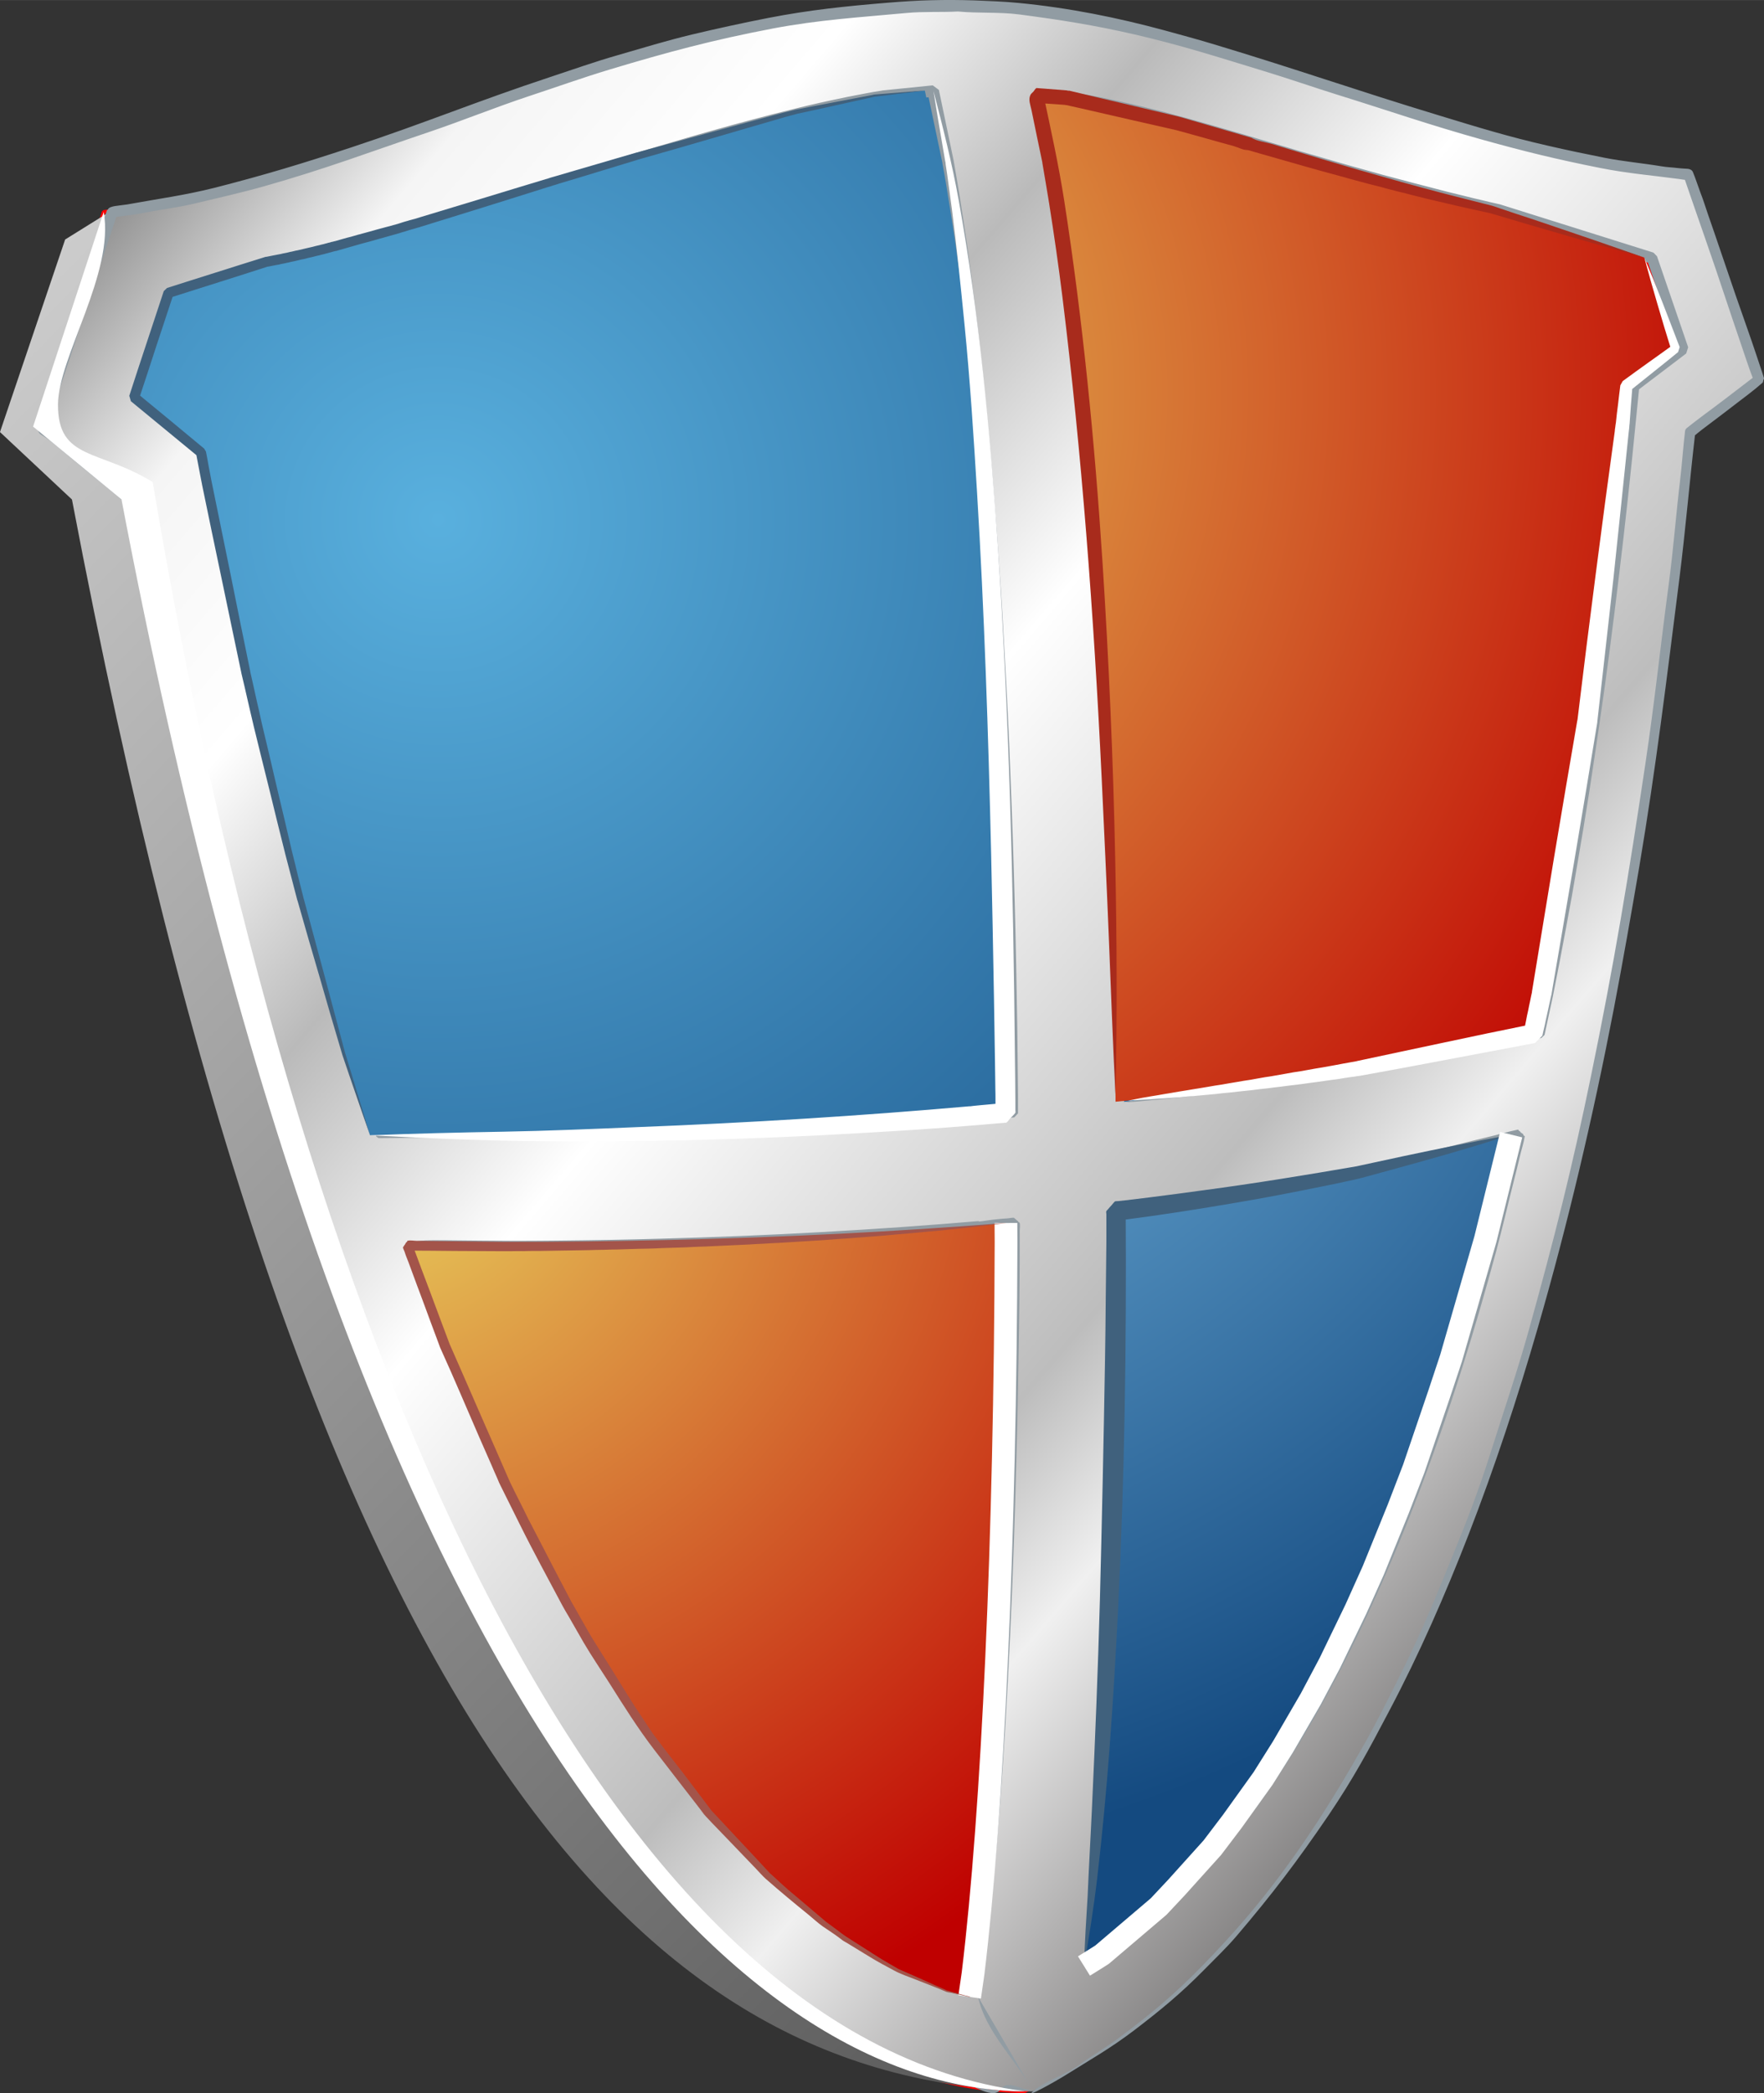 <?xml version="1.0" encoding="UTF-8"?>
<svg width="209.06" height="248.06" enable-background="new 0 0 209.064 248.056" viewBox="0 0 209.064 248.056" xmlns="http://www.w3.org/2000/svg">
 <rect x="0" y="0" width="209.064" height="248.056" fill="#333333" stroke="none"/>
 <defs>
  <linearGradient id="g" x1="-23.208" x2="181.32" y1="59.585" y2="259.31" gradientUnits="userSpaceOnUse">
   <stop stop-color="#ccc" offset="0"/>
   <stop stop-color="#404040" offset="1"/>
  </linearGradient>
  <linearGradient id="e" x1="16.914" x2="201.89" y1="17.663" y2="176.36" gradientUnits="userSpaceOnUse">
   <stop stop-color="#8a8a8a" offset="0"/>
   <stop stop-color="#f5f5f5" offset=".11"/>
   <stop stop-color="#fff" offset=".22"/>
   <stop stop-color="#bababa" offset=".34"/>
   <stop stop-color="#fff" offset=".48"/>
   <stop stop-color="#bdbdbd" offset=".72"/>
   <stop stop-color="#f0f0f0" offset=".8"/>
   <stop stop-color="#757373" offset="1"/>
  </linearGradient>
  <radialGradient id="f" cx="51.915" cy="61.566" r="147.49" gradientUnits="userSpaceOnUse">
   <stop stop-color="#59b0de" offset="0"/>
   <stop stop-color="#144a80" offset="1"/>
  </radialGradient>
  <radialGradient id="d" cx="72.616" cy="46.558" r="141.06" gradientUnits="userSpaceOnUse">
   <stop stop-color="#ebde63" offset="0"/>
   <stop stop-color="#bf0000" offset="1"/>
  </radialGradient>
  <radialGradient id="c" cx="51.912" cy="61.565" r="147.48" gradientUnits="userSpaceOnUse">
   <stop stop-color="#59b0de" offset="0"/>
   <stop stop-color="#144a80" offset="1"/>
  </radialGradient>
  <radialGradient id="b" cx="87.291" cy="79.753" r="142.51" gradientUnits="userSpaceOnUse">
   <stop stop-color="#94d9ff" offset="0"/>
   <stop stop-color="#144a80" offset="1"/>
  </radialGradient>
  <radialGradient id="a" cx="41.806" cy="129.28" r="121.64" gradientUnits="userSpaceOnUse">
   <stop stop-color="#ebde63" offset="0"/>
   <stop stop-color="#bf0000" offset="1"/>
  </radialGradient>
 </defs>
 <switch transform="matrix(.24,0,0,.24,-15.331,-15.331)" opacity=".81"></switch>
 <path d="m3.922,50.551 8.369-25.445c33.087-3.976 59.758-24.407 100.23-24.407 26.726-.364 57.669,17.776 86.604,19.973l8.329,24.326-8.154,6.2c-10.026,102.97-33.315,174.76-77.858,196.62-31.98,0-78.975-41.12-107.04-188.63l-10.478-8.639z" fill="none" stroke="#f00" stroke-linejoin="bevel" stroke-width=".431"/>
 <path d="m123.41,244.78c-.877,0-1.738,3.006-2.602,2.979-45.674-1.88-84.731-43.8-112.28-188.57l-8.53-7.992 7.723-22.818 5.54-3.45c3.975-2.48 5.094,7.952 6.873,12.305 9.798,23.976 10.89,50.876 20.405,74.974 7.479,18.962 17.144,37.184 28.558,54.071 8.249,12.183 19.448,22.102 28.572,33.652 9.259,11.752 22.345,21.846 26.522,36.227-.283,3.409-.391,5.821-.432,7.534-.09,3.55.1.99-.35,1.09z" fill="url(#g)" fill-rule="evenodd"/>
 <path d="m119.08,237.32-2.224-.189c-24.164-4.124-65.997-41.415-92.345-179.87l-.701-3.652-7.925-6.522 4.084-12.399 11.577-3.666c19.609-3.558 60.876-20.189 80.31-20.526 20.863-.363 33.949,7.17 64.84,14.313l18.181,5.715 3.692,10.782-5.822,4.42-.431,4.475c-9.528,97.696-32.157,166.55-68.343,185.6l-4.9,1.52z" fill="none" stroke="#f00" stroke-width=".431"/>
 <path d="m119.08,237.32-2.224-.189c-24.164-4.124-65.997-41.415-92.345-179.87l-.701-3.652-7.925-6.522 4.084-12.399 11.577-3.666c19.609-3.558 60.876-20.189 80.31-20.526 20.863-.363 33.949,7.17 64.84,14.313l18.181,5.715 3.692,10.782-5.822,4.42-.431,4.475c-9.528,97.696-32.157,166.55-68.343,185.6l-4.9,1.52z" fill="url(#f)" fill-rule="evenodd" stroke="#f00" stroke-linejoin="bevel" stroke-width=".431"/>
 <path d="m122.45,247.82c-31.981,0-78.976-41.12-107.04-188.63l-10.477-8.639 8.369-25.445c33.087-3.976 59.758-24.407 100.23-24.407 26.726-.364 57.669,17.776 86.604,19.973l8.329,24.326-8.154,6.2c-10.03,102.96-33.31,174.76-77.86,196.62zm-6.52-11.18 .405-2.803c2.345-19.326 3.813-51.658 3.908-86.686l-.014-2.225-4.097.405c-18.707,1.671-37.548,2.345-55.486,2.386l-11.334-.108 4.434,11.888c20.5,51.172 42.993,71.119 59.395,76.455l2.78.7zm13.55-3.66 2.143-1.334c19.407-14.164 34.529-43.68 45.445-84.812l3.046-12.372-18.046,4.447c-8.896,1.778-18.032,3.248-27.292,4.42l-1.495.177 .013,3.651c-.08,30.027-1.172,58.06-2.951,77.629l-.86,8.18zm-68.846-98.34c17.924-.08 36.739-.849 55.431-2.399l4.11-.363-.013-2.034c-.418-40.715-2.763-82.764-7.79-110.73l-1.752-8.383-5.971.606c-21.2,3.45-54.933,16.577-72.089,19.69l-11.577,3.666-4.084,12.388 7.925,6.522 .701,3.652c4.933,25.958 10.418,48.37 16.227,67.656l3.113,9.609 15.768.11zm72.586-4.08 1.469-.147c9.259-1.052 18.396-2.318 27.305-3.801l20.715-4.125 1.011-4.757c4.029-20.486 7.224-43.114 9.609-67.534l.431-4.475 5.822-4.42-3.692-10.782-18.182-5.715c-23.167-5.35-36.32-10.93-50.242-13.234l-3.707-.458 1.673,7.992c5.013,27.965 7.358,70.014 7.789,110.73v.74z" fill="url(#e)" fill-rule="evenodd"/>
 <path d="m122.45,247.82c-1.012-.055-2.049.08-3.059-.027-3.113-.31-6.119-.701-8.909-1.631-1.887-.634-3.76-1.28-5.593-2.049-2.736-1.133-4.528-2.13-7.062-3.651-1.146-.688-2.292-1.402-3.369-2.198-1.105-.795-2.251-1.522-3.275-2.398-2.089-1.778-4.232-3.478-6.227-5.351-3.49-3.302-6.105-6.145-9.164-9.852-1.079-1.293-2.17-2.601-3.167-3.963-1.981-2.709-3.989-5.417-5.849-8.193-3.249-4.812-5.297-8.275-8.141-13.329-8.275-14.758-14.677-30.418-20.485-46.429-1.294-3.571-2.467-7.184-3.679-10.795s-2.318-7.278-3.423-10.931c-2.439-8.059-4.205-14.003-6.173-22.197-1.806-7.52-3.638-15.041-5.377-22.587-1.739-7.601-3.019-15.311-4.704-22.925 .607,1.024.728.768-1.887-1.361-2.115-1.712-4.205-3.438-6.293-5.189-2.049-1.712-1.86-.917-2.21-2.129-.335-1.139-.011-.493.771-2.946 .566-1.806 1.024-3.072 1.617-4.878 .944-2.844 1.604-4.879 2.547-7.736 .553-1.685 1.105-3.383 1.671-5.081s1.065-3.41 1.672-5.094c.013-.041.094-.041.108-.081 .054-.135.188-.216.323-.27 .351-.135.661-.148 1.025-.202 .31-.054.62-.067.93-.121 3.747-.688 6.739-1.065 10.445-1.995 5.984-1.537 10.297-2.844 16.173-4.785 8.76-2.897 14.771-5.431 23.544-8.329 2.642-.876 5.27-1.806 7.952-2.574 2.925-.849 5.849-1.739 8.814-2.453 3.005-.714 6.024-1.374 9.056-1.968 4.933-.957 9.164-1.388 14.178-1.806 3.437-.296 6.778-.391 10.243-.27 1.738.068 3.489.122 5.229.297 6.024.58 11.779,1.752 17.345,3.261 1.86.512 3.72,1.011 5.554,1.563 9.973,2.992 17.021,5.499 26.98,8.518 4.69,1.429 8.127,2.493 12.898,3.585 2.21.512 4.42.97 6.645,1.415 2.25.445 4.555.647 6.818,1.024 .62.108 1.268.121 1.888.202 .269.04.538.04.808.067 .188.027.378,0 .553.054 .189.054.364.149.444.351 .338.809.594,1.644.903,2.467 .324.808.58,1.658.862,2.479 1.132,3.234 2.211,6.496 3.329,9.731 .822,2.398 1.699,4.784 2.493,7.196 .27.849.58,1.685.836,2.534 .027.108-.054.175-.081.283-.027.095-.013.216-.094.283-1.16,1.025-2.075,1.658-3.303,2.615-1.186.917-2.062,1.577-3.261,2.48-1.995,1.482-1.914,1.725-1.402.808-.673,5.769-1.158,11.578-1.886,17.345-1.537,12.089-2.736,22.157-4.758,34.165-.957,5.593-1.94,11.2-3.006,16.766-2.479,12.857-5.445,25.472-9.002,37.777-2.413,8.355-5.122,16.576-8.235,24.597-2.763,7.115-5.835,14.124-9.381,20.835-2.479,4.717-4.218,7.965-7.195,12.372-3.707,5.444-6.632,9.3-10.903,14.313-1.199,1.401-2.547,2.683-3.842,4.003-2.776,2.816-5.135,4.757-8.275,7.156-2.856,2.17-5.066,3.396-8.099,5.296-1.21.76-4.96,2.86-3.87,1.92 1.604-1.349 3.774-1.887 5.459-3.128 1.455-1.077 3.045-1.968 4.5-3.046 3.869-2.87 6.753-5.255 10.108-8.719 1.833-1.874 3.612-3.802 5.31-5.809 5.486-6.47 9.92-13.424 13.963-20.62 1.349-2.387 2.561-4.853 3.801-7.306 2.452-4.892 3.922-8.342 5.984-13.41 2.075-5.08 3.504-8.638 5.147-13.854 1.497-4.744 3.1-9.434 4.435-14.218 3.031-10.891 5.121-19.152 7.398-30.23 2.709-13.127 4.462-23.747 6.442-37.008 1.064-7.089 1.819-14.219 2.776-21.334 .539-4.07.849-8.167 1.335-12.237 .229-1.914.35-3.841.579-5.755 .013-.189.094-.323.242-.431 1.065-.849 2.17-1.671 3.262-2.48 1.645-1.226 3.262-2.493 4.892-3.732-.04.148-.256.498-.134.417 .094-.054-.041.391-.081.283-.688-1.765-1.079-3.059-1.698-4.852-.606-1.792-1.051-3.073-1.645-4.879-1.604-4.879-3.342-9.717-5-14.582 .107.08.364.39.323.256-.027-.095.337.161.229.175-.378.04-.715-.041-1.092-.094-3.315-.445-6.092-.661-9.354-1.308-5.08-1.011-8.896-1.94-13.881-3.329-6.429-1.792-10.971-3.396-17.346-5.377-2.885-.903-5.74-1.9-8.625-2.776-5.58-1.698-9.636-3.019-15.311-4.34-4.824-1.105-8.76-1.725-13.68-2.372-2.398-.31-4.852-.121-7.264-.35-2.021.107-4.069-.014-6.091.175-5.58.52-10.37.803-15.855,1.84-7.129,1.362-12.399,2.776-19.354,4.865-3.221.971-6.402,2.116-9.596,3.167-3.935,1.307-7.776,2.87-11.711,4.205-7.224,2.439-12.318,4.393-19.664,6.469-2.668.754-5.391,1.361-8.086,2.008-2.21.539-4.488.782-6.711,1.24-.714.148-1.456.189-2.17.31l-.62.081c-.108,0-.202.041-.31.027-.095,0 .242-.27.216-.175-.041.134.215-.176.323-.256-1.685,5.081-3.396,10.148-5.027,15.256-.553,1.698-1.119,3.396-1.685,5.081-1.859,5.593-1.2,6.698-1.874,4.393 3.046,2.521 5.364,4.38 8.383,6.928 .687.58 1.429,1.119 2.089,1.725 .31.27.27.661.351,1.052 .242,1.146.418,2.291.66,3.437 2.062,9.838 3.491,17.493 5.795,27.278 2.601,11.051 4.703,19.245 7.75,30.176 2.317,8.289 4.164,14.205 6.927,22.359 1.24,3.665 2.493,7.344 3.855,10.971 1.375,3.625 2.722,7.25 4.177,10.821 1.981,4.825 4.097,9.596 6.213,14.354 1.051,2.385 2.237,4.704 3.383,7.035 1.146,2.345 2.345,4.649 3.598,6.927 1.51,2.723 3.005,5.459 4.623,8.113 3.275,5.432 5.701,9.192 9.501,14.259 1.578,2.104 3.194,4.205 4.906,6.2 3.747,4.34 6.955,7.588 11.227,11.415 1.361,1.227 2.817,2.345 4.272,3.464 3.18,2.438 5.593,3.896 9.138,5.768 1.577.85 3.234,1.537 4.878,2.252 2.373,1.023 4.178,1.576 6.711,2.115 1.604.337 4.017,2.25 4.879.836 .66-1.08 2.55.12 3.8.28-2.075-3.774-5.606-6.955-6.523-11.174-.039-.175.148-.391.054-.565-.08-.161.041-.377.055-.565l.161-1.699v.014c1.308-13.747 2.104-27.789 2.629-41.981 .539-14.771.755-29.663.781-44.69v-.432c-.014-.593-.014-1.186-.014-1.778 .229.202.458.418.688.619-18.504,1.86-37.561,2.724-56.941,2.816-4.69.028-9.353-.054-14.029-.093 .202-.311.417-.607.62-.903 .889,2.386 1.765,4.757 2.655,7.143 .296.782.593,1.577.89,2.372 1.375,3.72 1.146,3.033.876,2.359 4.757,11.859 10.067,23.422 16.482,34.434 4.38,7.521 9.272,14.784 15.068,21.591 3.072,3.625 6.563,7.196 10.188,10.297 5.215,4.42 10.809,8.018 17.089,10.242h-.014c.931.269 1.847.553 2.763.821l-2.25-.444c-.216-.04-.404-.014-.58-.121-.013-.014-.283-.081-.31-.095-.378-.121-.741-.229-1.104-.363-5.81-2.008-11.052-5.351-15.876-9.327-1.2-.983-2.386-2.021-3.545-3.086-6.429-5.957-11.752-12.668-16.456-19.568-2.48-3.612-4.771-7.305-6.941-11.065-3.221-5.579-6.159-11.293-8.895-17.115-2.79-5.931-5.418-11.941-7.722-18.101-.89-2.372-1.833-4.744-2.668-7.13-.337-.969-.58-1.549-.768-2.56-.014-.067.094-.108.135-.175 .094-.136.094-.324.242-.352 .822-.161 1.55-.148 2.399-.161 .755-.014 1.509.013 2.264.013 2.265.027 4.529.041 6.792.055h1.334c1.361,0 2.709-.014 4.057-.027 4.124-.04 8.234-.107 12.332-.229 12.749-.337 25.324-1.038 37.709-2.09-.539.189 1.052-.108 1.631-.161 .566-.054 1.064-.122 1.645-.148 .27-.013.539-.095.809-.081 .067,0 .081.107.148.122 .054.013.081.08.135.121 .094.094.216.134.27.255 .026.055.135.068.147.121 .067.297 0,.595 0,.891 .014,5.216-.054,10.432-.147,15.606-.242,14.528-.715,28.922-1.563,43.141-.364,5.971-.795,11.914-1.361,17.79-.229,2.398-.472,4.771-.755,7.143-.202,1.645-.363,3.316-.673,4.92-.149.74-.284,1.481-.433,2.223m13.52-3.67 2.075-1.441h-.013l.89-.688 .876-.714 .889-.741 .862-.755 .876-.769 .863-.795 .849-.822 .85-.835 .85-.863 .835-.876 .822-.902 .835-.917 .81-.942 .822-.957 .809-.998 .794-.997 .795-1.024 .796-1.052 .781-1.063 .769-1.092 .782-1.105 .754-1.118 .769-1.16 .755-1.159 .741-1.199 .741-1.198 .728-1.241 .741-1.239 .714-1.267 .716-1.295 .714-1.307 .7-1.335 .701-1.347 .688-1.361 .687-1.389 .688-1.415 .674-1.415 .661-1.455 .66-1.455 .66-1.483 .646-1.509 .647-1.523 .634-1.536 .633-1.564 .634-1.576 .62-1.59 .606-1.618 .62-1.63 .593-1.658 .593-1.671 .593-1.686 .58-1.711 .579-1.711 .579-1.752 .566-1.753 .553-1.778 .552-1.792 .553-1.82 .539-1.833 .54-1.847 .525-1.859 .525-1.887 .525-1.899 .513-1.915-.014.014 3.046-12.372 .809.809-18.046,4.435-.027.013-3.356.66-3.382.62-3.396.594-3.409.552-3.424.54-3.45.511-3.464.473-3.463.458h-.014l-1.482.176 .565-.646v3.665l-.014,2.803-.013,2.804-.027,2.776-.04,2.763-.041,2.749-.04,2.736-.054,2.723-.068,2.695-.054,2.668-.08,2.655-.067,2.628-.081,2.602-.094,2.573-.082,2.562-.107,2.521-.094,2.493-.121,2.453-.108,2.438-.121,2.399-.121,2.358-.136,2.331-.135,2.278-.148,2.264-.134,2.21-.162,2.171-.148,2.129-.161,2.103-.176,2.035-.175,2.008-.176,1.954-.174,1.9-.189,1.859-1.12,8.22c.203-2.734.418-5.472.621-8.207 1.886-25.337 2.492-51.349 2.561-77.615 0,.485-.015-.971-.015-1.455v-.729c0-.242-.013-.484 0-.728 0-.243-.04-.498-.013-.74 .013-.055.094-.068.12-.122 .027-.121.136-.161.229-.256 .31-.364.646-.311 1.119-.364 .202-.027.391-.054.593-.067-.471.148.89-.122 1.374-.188l1.39-.188c1.846-.242 3.679-.499 5.512-.782 6.401-.943 12.722-2.063 18.976-3.288l-.041.014 3.612-.89 3.612-.89 3.611-.89c1.2-.296 2.399-.606 3.612-.89 1.2-.269 2.385-.646 3.598-.89 .082-.013.095.176.162.162 .081,0 .108.108.162.161 .121.121.337.162.323.324 0,.08.175.095.162.162-.136.835-.418,1.645-.606,2.479-.188.822-.404,1.645-.606,2.466-.216.836-.418,1.658-.62,2.48s-.405,1.644-.606,2.479c-.311,1.24-.607,2.426-.93,3.64-1.254,4.622-2.575,9.205-4.004,13.732-3.598,11.375-7.789,22.452-13.005,33.02-3.962,8.019-8.518,15.768-14.232,22.911-4.029,5.04-8.867,9.96-14.083,13.652-.81.62-1.7,1.03-2.57,1.52m-68.846-98.34 3.37-.148 3.396-.08 3.396-.095 3.423-.107 3.436-.121 3.451-.136 3.463-.135 3.477-.161 3.49-.176 3.478-.188 3.504-.216 3.49-.229 3.504-.243 3.504-.256 3.504-.269 3.518-.297h-.014l4.11-.391-.444.484-.013-2.034-.123-7.642-.175-7.655-.094-3.814-.122-3.814-.121-3.8-.135-3.8-.148-3.774-.161-3.76-.175-3.747-.189-3.72-.188-3.692-.216-3.652-.229-3.639-.229-3.599-.243-3.558-.271-3.517-.269-3.478-.297-3.423-.148-1.698-.147-1.685-.162-1.671-.161-1.658-.163-1.644-.16-1.631-.177-1.618-.175-1.59-.175-1.59-.188-1.577-.175-1.551-.189-1.536-.202-1.523-.189-1.509-.201-1.483-.202-1.469-.202-1.456-.216-1.442-.216-1.415-.215-1.388-.229-1.389-.216-1.361-.229-1.334-.242-1.321 .013.027-1.765-8.383 .728.526-5.97.607h.04l-.997.162-1.011.188-1.038.189-1.052.216-1.064.215-1.078.229-1.092.243-1.104.256-1.119.27-1.132.269-2.304.58-2.346.62-2.385.647-2.413.674-2.439.701-2.466.714-2.479.741-4.973,1.51-4.973,1.522-2.479.768-2.453.769-2.421.748-2.399.741-2.385.728-2.332.701-1.159.35-1.132.337-1.132.337-1.119.324-1.105.323-1.092.31-1.065.296-1.064.297-1.038.283-1.024.283-1.011.256-.998.256-.971.243-.957.229-.93.229-.903.202-.903.202-.863.176-.849.175-.822.148 .081-.027-11.577,3.652 .405-.391-4.096,12.372-.189-.647 7.911,6.55 .202.337 .687,3.652 .458,2.426 .458,2.399 .472,2.385 .458,2.359 .472,2.345 .485,2.317 .472,2.305 .485,2.278 .472,2.25 .485,2.251 .486,2.21 .499,2.197 .485,2.183 .499,2.17 .498,2.129 .499,2.129 .499,2.103 .512,2.076 .499,2.063 .512,2.048 .512,2.021 .513,2.008 .525,1.981 .513,1.968 .525,1.954 .512,1.928 .526,1.914 .526,1.887 .526,1.874 .539,1.86 .525,1.833 .539,1.819 3.032,9.623-.243-.189 15.768.39-15.769.148-.256-.175-3.167-9.582v-.014l-.566-1.806-.539-1.833-.553-1.859-.553-1.874-.539-1.887-.552-1.9-.54-1.941-.539-1.94-.539-1.968-.526-1.981-.539-2.008-.525-2.021-.525-2.035-.513-2.076-.525-2.076-.526-2.103-.512-2.116-.512-2.143-.512-2.156-.499-2.184-.512-2.197-.499-2.224-.497-2.251-.485-2.264-.499-2.278-.485-2.304-.485-2.319-.485-2.344-.485-2.359-.472-2.385-.472-2.399-.472-2.427-.701-3.652 .202.337-7.938-6.509-.189-.647 4.057-12.399 .405-.391 11.563-3.692 .081-.014 .808-.148 .836-.175 .863-.175 .876-.203 .903-.202 .917-.215 .943-.23 .971-.256 .984-.242 .998-.27 1.024-.27 1.038-.296 1.051-.296 1.065-.296 1.079-.31 1.104-.324 1.105-.323 1.133-.337 1.132-.337 1.159-.351 2.332-.714 2.373-.728 2.398-.742 2.439-.754 2.453-.769 2.48-.768 4.973-1.537 4.987-1.523 2.48-.728 2.466-.728 2.453-.701 2.412-.674 2.399-.647 2.358-.62 2.318-.58 1.132-.283 1.133-.27 1.119-.256 1.105-.243 1.091-.229 1.078-.229 1.052-.203 1.051-.202 1.024-.189 1.011-.161 .04-.014 5.971-.606 .728.539 1.752,8.383v.014l.229,1.321 .229,1.348 .229,1.375 .216,1.375 .216,1.415 .215,1.416 .217,1.442 .201,1.456 .203,1.483 .202,1.496 .188,1.51 .189,1.522 .188,1.55 .188,1.55 .176,1.577 .175,1.591 .176,1.604 .161,1.631 .176,1.63 .147,1.645 .162,1.658 .162,1.685 .147,1.685 .148,1.698 .27,3.437 .27,3.477 .257,3.531 .242,3.558 .229,3.612 .202,3.625 .202,3.679 .189,3.693 .175,3.719 .148,3.746 .148,3.76 .135,3.787 .121,3.801 .108,3.813 .094,3.814 .081,3.828 .135,7.655 .081,7.641v2.049l-.445.472-4.111.364-3.503.27-3.519.242-3.517.229-3.504.215-3.504.203-3.503.176-3.491.147-3.49.135-3.477.121-3.463.094-3.464.082-3.436.066-3.423.041-3.41.014-3.396-.014-3.419-.08m72.586-4.08 1.456-.242 3.463-.472 3.438-.471 3.436-.486 3.424-.484 3.396-.513 3.396-.539 3.356-.54 3.355-.579-.014.013 20.688-4.232-.363.364 .983-4.744 .728-3.854 .715-3.921 .688-3.963 .673-4.016 .661-4.056 .634-4.111 .619-4.15 .606-4.205 .58-4.245 .565-4.286 .54-4.34 .525-4.38 .498-4.434 .499-4.461 .458-4.515 .458-4.555 .432-4.475 .256-.458 5.809-4.434-.216.741-3.706-10.782 .432.418-18.181-5.714 .054.013-1.092-.242-1.065-.256-1.051-.243-1.037-.256-2.035-.499-1.981-.512-1.927-.499-1.887-.499-1.833-.499-1.793-.498-1.752-.486-1.698-.498-1.671-.472-1.631-.485-1.591-.459-1.563-.472-1.522-.444-1.495-.458-1.482-.431-1.442-.431-1.429-.417-1.389-.405-1.388-.391-1.361-.377-1.348-.377-1.334-.351-1.321-.35-1.308-.324-1.307-.31-1.293-.297-1.295-.283-1.294-.256-1.294-.242-1.294-.229h.027l-3.706-.444 .715-.769 1.657,7.979v.021l.229,1.321 .229,1.348 .216,1.361 .229,1.388 .216,1.401 .216,1.416 .202,1.442 .203,1.469 .201,1.47 .202,1.496 .188,1.51 .188,1.522 .188,1.55 .176,1.563 .176,1.577 .175,1.591 .176,1.604 .161,1.617 .162,1.63 .161,1.658 .149,1.658 .16,1.671 .136,1.685 .147,1.698 .283,3.45 .257,3.477 .256,3.518 .229,3.572 .215,3.598 .202,3.639 .188,3.666 .176,3.693 .162,3.732 .148,3.733 .135,3.774 .121,3.773 .107,3.801 .094,3.813 .136,7.642 .08,7.655-.041,7.656-.14.72-.055-.727-.255-7.642-.229-7.655-.256-7.642-.136-3.8-.147-3.801-.162-3.773-.175-3.76-.176-3.733-.202-3.72-.201-3.692-.216-3.667-.229-3.625-.243-3.599-.256-3.558-.27-3.517-.283-3.478-.297-3.436-.161-1.685-.148-1.685-.162-1.671-.161-1.658-.162-1.644-.174-1.631-.177-1.618-.175-1.604-.175-1.591-.189-1.563-.188-1.564-.188-1.536-.189-1.523-.202-1.496-.202-1.497-.202-1.469-.202-1.456-.216-1.429-.216-1.415-.215-1.402-.229-1.375-.229-1.361-.229-1.334-.229-1.321v.014l-1.685-7.979 .714-.768 3.692.445 .041.013 1.307.216 1.309.243 1.307.269 1.308.283 1.32.297 1.309.31 1.333.323 1.335.337 1.333.364 1.362.364 1.374.391 1.389.391 1.401.405 1.429.417 1.441.417 1.482.445 1.496.445 1.524.445 1.563.472 1.591.458 1.63.472 1.658.485 1.698.485 1.752.485 1.779.499 1.833.485 1.872.498 1.928.499 1.968.512 2.036.499 1.023.256 1.051.243 1.064.256 1.079.243 .054.013 18.181,5.715 .417.431 3.694,10.782-.23.741-5.821,4.421 .256-.458-.445,4.474-.458,4.555-.484,4.528-.5,4.475-.525,4.42-.538,4.394-.554,4.339-.579,4.299-.606,4.246-.62,4.204-.633,4.165-.661,4.11-.687,4.07-.688,4.016-.729,3.962-.74,3.922-.755,3.854v.014l-1.024,4.744-.378.364-20.728,4.029h-.014l-3.355.539-3.383.499-3.396.485-3.41.459-3.437.431-3.45.404-3.464.378-3.463.322-1.42.09z" fill="#919ca3"/>
 <path d="m132.21,130.56v-.727c-.432-40.715-2.777-82.764-7.79-110.73l-1.631-7.804 3.652.27h.028l13.167,3.06 8.477,2.412 .041.013 8.315,2.454 2.345.646 2.21.647 3.006.808 1.873.513 .903.229 1.658.445c2.601.66 5.336,1.334 8.234,2.008l18.181,5.715 3.692,10.782-5.822,4.42-.431,4.475-.122.997-4.069,34.246-5.418,32.292-.472,2.21-.539,2.546-20.715,4.125c-8.908,1.482-18.046,2.749-27.305,3.801l-1.45.14z" fill="url(#d)" fill-rule="evenodd"/>
 <path d="m59.624,134.64-15.769-.107-3.113-9.609-5.121-18.316-1.429-5.579-3.652-15.2-1.401-6.132-4.623-22.426-.701-3.652-7.925-6.522 4.084-12.399 11.577-3.666c2.143-.391 4.542-.93 7.157-1.59l.701-.202 .418-.095 2.843-.795 4.407-1.227 1.334-.404 1.227-.351 15.149-4.649 1.293-.405 9.394-2.789 17.358-4.879 1.55-.404 9.016-1.86 .242-.041 5.971-.606 1.752,8.383c5.026,27.965 7.372,70.014 7.79,110.73l.013,2.034-4.11.363c-18.688,1.56-37.502,2.33-55.426,2.41z" fill="url(#c)" fill-rule="evenodd"/>
 <path d="m128.47,232.98 .861-8.193c1.779-19.569 2.871-47.602 2.952-77.629l-.014-3.651 1.495-.177c9.26-1.172 18.396-2.642 27.292-4.42l18.046-4.447-3.046,12.372-4.07,14.097-1.441,4.34-2.979,8.746-1.847,4.786-2.952,7.29-2.075,4.61-3.086,6.388-2.25,4.245-3.302,5.673-2.358,3.748-3.653,5.094-2.358,3.113-4.259,4.731-2.103,2.236-6.711,5.714-.944.594-1.19.75z" fill="url(#b)" fill-rule="evenodd"/>
 <path d="m114.92,236.64-2.79-.688-.055-.026-5.781-2.453-1.9-1.064-4.42-2.735-2.277-1.645-4.636-3.854-2.143-1.914-6.941-7.345h-.013v-.014l-7.048-9.219-2.224-3.328-5.013-7.979-2.534-4.421-5-9.542-2.291-4.637-7.035-16.092-.081-.188-4.434-11.874 11.334.095c17.938-.041 36.779-.715 55.485-2.386l4.098-.405 .014,2.225c-.095,35.027-1.563,67.359-3.908,86.686l-.41,2.79z" fill="url(#a)" fill-rule="evenodd"/>
 <path d="m3.922,50.551 8.369-25.445c1.294,7.277-5.391,17.197-5.418,22.83-.027,6.618 4.852,5.27 11.227,9.191 16.699,99.879 52.534,184.13 103.34,190.69-31.98,0-78.975-41.12-107.04-188.63l-10.478-8.639z" fill="#fff" fill-rule="evenodd"/>
 <path d="m43.855,134.53-.836-2.39-.822-2.38-.822-2.39-.809-2.39v-.01l-1.347-4.55-1.321-4.57-1.335-4.57-1.306-4.57-.014-.01-.364-1.39-.364-1.4-.363-1.39-.364-1.39v-.01l-.944-3.79-.929-3.8-.944-3.801-.93-3.787v-.014l-.364-1.536-.35-1.523-.351-1.536-.364-1.537v-.013l-1.173-5.593-1.171-5.607-1.173-5.593-1.159-5.607v-.013l-.176-.903-.175-.916-.175-.917-.175-.916 .202.35-1.981-1.63-1.981-1.631-1.981-1.631-1.981-1.631-.189-.647 1.01-3.099 1.024-3.1 1.025-3.1 1.024-3.1 .391-.377 2.884-.916 2.898-.916 2.898-.917 2.884-.903 .08-.027 .203-.027 .202-.041 .202-.04 .202-.04 .202-.041 .216-.04 .202-.041 .216-.04 .215-.041 .216-.054 .202-.04 .216-.04 .229-.054 .216-.054 .215-.041 .23-.054 .215-.054 .229-.04 .23-.054 .229-.054 .229-.054 .229-.054 .229-.054 .229-.053 .242-.054 .229-.054 .243-.068 .229-.054 .243-.054 .242-.067 .243-.054 .242-.067h-.013l.175-.041 .175-.054 .189-.04 .175-.054 .027-.013 .108-.014 .095-.027 .107-.027 .108-.027-.027.014 .701-.203 .714-.202 .715-.188 .7-.202h.014l1.091-.297 1.106-.309 1.105-.297 1.105-.297h-.013l.323-.094 .337-.108 .337-.107 .337-.095h.013l.297-.094 .31-.081 .31-.081 .31-.094h-.014l3.787-1.146 3.787-1.146 3.801-1.159 3.787-1.145l.323-.094 .324-.108 .337-.095 .323-.094l2.345-.687 2.358-.688 2.346-.687 2.359-.687l4.353-1.186 4.353-1.186 4.353-1.186 4.353-1.173l.391-.095 .39-.093 .392-.095 .376-.094h.015l2.263-.445 2.251-.431 2.268-.431 2.26-.432l.05-.013 .07-.014 .05-.013 .07-.014h.02l1.49-.121 1.5-.121 1.5-.122 1.49-.121-1.49.202-1.49.176-1.49.188-1.49.176h.02l-.07.013-.06.013-.06.014-.06.013l-2.25.499-2.247.498-2.237.499-2.25.485h.012l-.39.108-.377.094-.391.108-.391.108h.013l-4.326,1.254-4.339,1.267-4.327,1.253-4.339,1.239h.013l-2.345.715-2.346.714-2.344.715-2.346.701h.015l-.338.108-.324.094-.322.108-.324.093l-3.774,1.187-3.787,1.186-3.773,1.172-3.787,1.173-.014.013-.31.081-.31.095-.296.08-.31.095 .013-.014-.337.108-.337.108-.337.094-.323.108h-.014l-1.104.31-1.106.31-1.091.31-1.106.296l-.701.202-.714.203-.7.202-.715.202-.027.013-.107.027-.108.014-.108.027-.095.027 .027-.014-.188.054-.175.054-.176.041-.175.054h-.013l-.243.067-.243.067-.242.054-.243.068-.243.054-.229.054-.242.067-.229.054-.242.054-.229.054-.244.067-.229.054-.229.04-.229.054-.215.054-.229.054-.23.054-.215.041-.229.053-.216.054-.216.041-.229.054-.216.04-.215.041-.202.054-.216.04-.216.04-.215.041-.202.04-.202.041-.203.04-.202.027 .068-.014-2.898.931-2.884.916-2.898.916-2.884.917 .391-.391-1.024,3.1-1.025,3.1-1.01,3.099-1.024,3.099-.189-.66 1.981,1.631 1.981,1.631 1.981,1.644 1.968,1.631 .215.35 .176.917 .161.903 .176.916 .175.916v-.013l1.146,5.607 1.145,5.606 1.132,5.62 1.146,5.607-.014-.014 .35,1.537 .338,1.536 .35,1.537 .337,1.522l.903,3.801 .889,3.814 .903,3.8 .89,3.806l.35,1.4 .337,1.4 .35,1.39 .351,1.4v-.01l1.239,4.59 1.241,4.6 1.226,4.59 1.227,4.6v-.02l.74,2.42 .728,2.41 .728,2.41z" fill="#40617d"/>
 <path d="m110.62,10.726c1.118,4.299 2.21,8.585 3.005,13.019 2.426,13.423 3.721,27.413 4.678,41.618 1.307,19.636 1.792,39.663 1.98,59.866 .027,1.82.041,3.612.054,5.418v.916c0,.054.027.256 0,.297-.162.255-.444.484-.646.7-.148.175-.229.35-.418.472-.067.041-.148,0-.215.014-.054.027-.136.014-.203.027-.269.026-.552.04-.821.066-.958.081-1.929.176-2.885.243-4.205.351-8.41.619-12.655.862-13.086.782-26.51,1.132-40,.97-6.294-.08-12.466-.363-18.639-.674 5.216-.215 10.486-.336 15.769-.431 5.269-.095 10.58-.323 15.809-.539 13.329-.512 26.523-1.335 39.529-2.479-.135.04.256-.027.404-.04 .27-.028.539-.055.822-.082 .956-.08 1.913-.175 2.871-.269-.068.08-.162.147-.217.242-.054.08-.134.148-.202.229-.161.162-.269.31-.431.472-.081.068-.121.176-.216.229-.026.014.027-.094 0-.107-.067-.014 0-.135 0-.202-.014-.566-.014-1.146-.014-1.725 0,.255 0-.486-.013-.755-.015-1.011-.027-2.035-.041-3.06-.04-2.547-.081-5.094-.121-7.641-.095-5.728-.216-11.47-.337-17.157-.337-14.407-.809-28.747-1.672-42.885-.403-6.698-.835-13.329-1.481-19.865-.459-4.582-.917-9.178-1.497-13.679-.188-1.389-.377-2.79-.565-4.165l-.162-1.064c-.014-.095-.027-.176-.027-.27-.013-.027-.013-.041-.013-.067-.014-.095-.014-.081-.014-.054-.48-2.798-.97-5.615-1.41-8.445z" fill="#fff"/>
 <path d="m132.21,129.84c-.324-6.213-.539-12.481-.795-18.734-.256-6.334-.554-12.655-.85-18.949-.93-19.259-2.358-38.438-4.649-56.955-.458-3.72-.997-7.426-1.576-11.105-.257-1.618-.54-3.221-.81-4.839 0,.014.014.027.014.027-.432-2.075-.876-4.164-1.294-6.24-.135-.633-.392-1.226-.135-1.779 .08-.175.229-.27.363-.418 .136-.148.189-.324.364-.417 .055-.027.135.027.189.014s.12.013.175.013l.552.04c.918.068 1.834.149 2.75.216-.216,0 .189.041.216.041-.026-.014-.04-.014-.054-.027 2.398.579 4.811,1.146 7.224,1.712l4.608,1.091c.485.122.863.189 1.349.324 2.815.822 5.646,1.645 8.464,2.466 .593.391 1.725.526 2.546.768 .298.095.526.162.823.256l4.973,1.497c1.523.444 3.033.889 4.556,1.348l-.015-.014c1.618.472 3.236.917 4.853,1.375h-.014c.863.229 1.712.472 2.562.701 2.722.741 5.458,1.415 8.207,2.116 .31.081.337.108.93.31l1.807.606c1.213.391 2.412.795 3.611,1.2 3.922,1.321 7.83,2.668 11.726,4.029-3.989-1.091-7.966-2.224-11.914-3.382-1.536-.445-3.06-.89-4.583-1.348-.296-.081-.605-.175-.902-.27-.311-.081-.62-.175-.916-.269-.014,0 .04.013.026.013-.04-.013-.067-.013-.107-.027l-.378-.081c-2.008-.431-4.016-.889-5.997-1.361-.741-.175-1.482-.351-2.21-.539-.256-.068-.499-.135-.755-.189-.108-.027-.216-.067-.323-.095-.041,0-.068-.013-.095-.013-.161-.04-.095-.027-.067-.027-.688-.148-1.361-.337-2.049-.512-.121-.027-.242-.068-.363-.095l-.283-.081c-.121-.027-.135-.027-.094-.027-1.119-.283-2.252-.567-3.356-.876-.484-.121-.971-.27-1.442-.404-.121-.027-.229-.054-.337-.094-.147-.027-.147-.027-.107-.027-2.466-.647-4.905-1.361-7.358-2.063l-1.658-.472-.418-.121-.417-.121-.418-.122c-1.563-.444-.526-.121-.404-.121-.661,0-1.105-.296-1.753-.485-1.132-.31-2.263-.62-3.396-.944l-1.698-.472c-.418-.121-.849-.242-1.267-.35l-.391-.108c-3.733-.849-7.467-1.698-11.199-2.561-.216-.041-.445-.094-.661-.148-.215-.041-.444-.095-.66-.148s-.432-.094-.646-.148c-.014,0-.068-.013-.082-.027l.257.041c-.081.04-.175,0-.257-.014l-.553-.041-2.924-.203c.311-.35.606-.7.916-1.064 .903,4.231 1.82,8.382 2.494,12.695 2.17,13.976 3.598,28.329 4.542,42.979 .741,11.523 1.253,23.168 1.495,34.947 .19,9.28.25,18.8.03,28.1z" fill="#a82b1c"/>
 <path d="m194.88,30.524 1.09,2.627 1.05,2.656 1.03,2.668 1.02,2.655-.19.594-1.41,1.145-1.43,1.145-1.43,1.146-1.43,1.146 .29-.513-.09,1.132-.09,1.119-.08,1.119-.08,1.118-.01.014-.02.256-.02.256-.03.242-.03.257l-.89,8.571-.9,8.571-.96,8.572-.97,8.571 .02-.148l-.02.203-1.33,8.072-1.35,8.072-1.38,8.07-1.38,8.08-.02.04-.12.55-.12.55-.12.56-.12.55l-.14.63-.13.63-.15.64-.14.63-.87.88-5.19.98-5.19.98-5.2.98-5.19.95h-.03l-.85.12-.83.12-.84.14-.85.11-.84.12-.84.12-.85.11-.85.12-.85.11-.86.1-.85.11-.85.1-.86.11-.85.09-.86.11-.85.09-.86.09-.87.1-.86.08-.86.1-.86.08-.87.08-.86.08-.86.06-.88.09-.86.06-.88.07-.86.05-.87.07-.88.04-.86.06-.88.05 .86-.17 .85-.17 .87-.15 .86-.14 .86-.15 .85-.14 .86-.15 .87-.14 .84-.14 .87-.14 .84-.14 .87-.15 .85-.13 .85-.15 .84-.14 .87-.15 .85-.13 .83-.15 .85-.15 .85-.13 .85-.15 .85-.15 .83-.15 .85-.13 .84-.15 .83-.15 .85-.14 .84-.15 .83-.15 .84-.16 .84-.15 .83-.15h-.04l5.16-1.1 5.18-1.1 5.16-1.09 5.17-1.06-.88.86 .13-.63 .13-.64 .12-.63 .14-.63l.11-.56 .12-.55 .11-.55 .12-.55-.02.04 1.33-8.08 1.33-8.07 1.36-8.072 1.38-8.074-.02.189l.02-.134 1.05-8.559 1.09-8.544 1.12-8.558 1.16-8.544l.02-.243 .04-.257 .03-.242 .04-.256v.027l.12-1.119 .14-1.118 .13-1.119 .14-1.118 .28-.499 1.48-1.078 1.48-1.065 1.49-1.064 1.48-1.065-.17.592-.84-2.735-.81-2.736-.79-2.736z" fill="#fff"/>
 <path d="m119.22,144.93 .014,2.225c-.095,35.027-1.563,67.359-3.908,86.686l-.404,2.803" fill="none" stroke="#fff" stroke-linejoin="bevel" stroke-width="2.695"/>
 <path d="m114.92,236.64-1.82-.404c-.054-.013-.094-.013-.148-.026l-.135-.041c-.054,0-.094-.013-.147-.026-.216-.04-.391-.04-.594-.136-1.146-.497-2.358-.942-3.53-1.414-.876-.351-1.806-.647-2.628-1.104-.458-.243-.903-.486-1.348-.729-.931-.499-1.833-1.078-2.75-1.631-.513-.323-1.038-.634-1.55-.943-.175-.108-.31-.162-.458-.283-.728-.579-1.537-1.092-2.305-1.617-.566-.404-1.105-.903-1.645-1.348-1.725-1.401-3.422-2.804-5.107-4.285-.404-.364-.782-.809-1.172-1.214-1.173-1.213-2.332-2.439-3.504-3.652-.472-.484-.93-.97-1.401-1.455-.108-.121-.229-.243-.35-.363-.108-.122-.23-.243-.337-.364-1.928-2.009-.418-.405-.351-.363 0,0-.013-.015-.013-.028-.148-.147-.256-.31-.391-.484-.256-.338-.445-.579-.701-.917-1.671-2.143-3.315-4.286-4.973-6.429-1.968-2.56-3.639-5.229-5.337-7.924-1.011-1.591-2.089-3.168-3.046-4.798-.593-1.024-1.186-2.063-1.779-3.101-.229-.391-.566-.942-.769-1.334-1.685-3.181-3.423-6.348-5.013-9.556-.769-1.535-1.537-3.085-2.305-4.637-.135-.256-.216-.457-.364-.821-.27-.593-.445-1.011-.701-1.604-.472-1.078-.944-2.143-1.416-3.222-1.523-3.49-2.992-7.008-4.568-10.472-.122-.242-.203-.512-.31-.795-.594-1.59-1.187-3.167-1.766-4.758-.593-1.59-1.187-3.167-1.766-4.757-.162-.444-.31-.741-.445-1.187-.054-.201-.189-.391-.216-.592-.013-.068.095-.096.108-.162 0-.067.068-.108.108-.162 .081-.108.094-.242.216-.31 .067-.027.054-.148.121-.162 .364-.081.741.014 1.132.014l10.189.121h-.013c6.712.027 13.369-.081 19.987-.229 13.369-.31 26.577-.983 39.609-2.009l-1.024.136-1.024.122-1.011.121-1.024.121-.876.095-.876.094-.876.094-.89.096-.876.08-.876.08-.876.081-.875.081-.876.081-.876.067-.876.08-.876.082-.876.067-.876.067-.876.066-.876.068-.89.067-.875.054-.876.067-.876.067-.876.054-.876.055-.876.054-.876.054-.876.054-.862.054-.876.04-.876.055-.876.04-.876.054-.862.041-.876.04-.876.041-.862.04-.876.04-.862.041-.876.026-.862.041-.863.041-.876.026-.863.027-.863.026-.862.041-.863.026-.876.014-.85.026-.862.026-.863.028-.863.013-.849.027-.863.014-.862.026-.85.015-.849.013-.862.014-.849.013-.849.015-.849.013-.85.014h-.849l-.849.014h-.836l-.849.014h-.849l-2.83-.014-2.831-.014-2.83-.026-2.83-.015 .552-.795 1.105,2.979 1.118,2.965 1.105,2.965 1.119,2.979-.014-.039 .014.054 .027.054 .027.04 .013.054v-.014l1.766,4.03 1.751,4.017 1.766,4.029 1.752,4.017-.014-.027 .566,1.159 .58,1.159 .58,1.158 .566,1.159v-.014l1.24,2.386 1.24,2.399 1.24,2.386 1.253,2.385-.014-.014 .634,1.104 .62,1.105 .633,1.105 .633,1.105-.013-.027 1.253,2.008 1.253,1.995 1.24,2.008 1.254,1.995-.014-.014 .553.836 .553.836 .552.835 .553.822-.027-.027 1.752,2.317 1.8,2.31 1.752,2.317 1.752,2.318-.041-.054h.014v.014l1.725,1.846 1.725,1.847 1.726,1.847 1.725,1.859-.027-.026 .54.484 .525.486 .525.484 .539.472h-.013l1.159.97 1.146.971 1.159.984 1.146.971-.014-.014 .567.417 .566.419 .552.418 .567.417-.014-.014 1.091.701 1.105.7 1.092.701 1.092.687 .472.271 .472.283 .472.27 .471.269h-.027l1.442.634 1.441.633 1.43.647 1.441.634h-.014l.014.014h.027l.015.013-.015-.013 .701.202 .688.188 .701.188 .71.18z" fill="#a3544a"/>
 <path d="m128.47,232.98c.094-2.763.256-5.498.431-8.234v.014c.147-3.571.363-7.143.525-10.728 .378-8.114.701-16.253.931-24.42 .242-9.421.444-18.923.605-28.425 .081-4.676.095-9.353.162-14.029v.014-2.372-.916c0-.121-.055-.256 0-.364 .054-.095.148-.148.201-.229 .136-.176.257-.297.405-.458s.242-.311.404-.459c.054-.041.297-.027.378-.041l1.117-.12c-.121.025.203-.027.324-.041s.229-.027.351-.04c.688-.081 1.388-.176 2.075-.257 2.075-.256 4.138-.539 6.213-.822 6.159-.822 12.265-1.819 18.329-2.87-.674.135 1.105-.243 1.779-.391 1.199-.256 2.412-.526 3.625-.782 4.232-.902 8.478-1.752 12.776-2.547-1.482.458-2.951.943-4.447,1.388-4.434,1.335-8.936,2.548-13.423,3.774-.444.121-.917.202-1.375.309-1.105.244-2.224.486-3.343.701-3.315.674-6.644,1.321-10.014,1.888-4.487.769-9.016,1.481-13.584,2.062l-.364.041c-.054.013-.175.066-.148.013 .055-.08.136-.147.202-.216 .243-.322.539-.619.809-.915 .107,15.809-.135,31.495-.89,46.927-.539,10.836-1.253,21.576-2.479,32.063-.42,3.57-.98,7.06-1.57,10.51z" fill="#40617d"/>
 <path d="m179.1,134.46-3.05,12.37-4.07,14.1-1.44,4.34-2.98,8.75-1.84,4.78-2.96,7.29-2.07,4.61-3.09,6.39-2.25,4.24-3.3,5.68-2.36,3.75-3.65,5.09-2.36,3.11-4.26,4.73-2.1,2.24-6.71,5.71-.95.6-1.19.74" fill="none" stroke="#fff" stroke-linejoin="bevel" stroke-width="2.695"/>
</svg>
